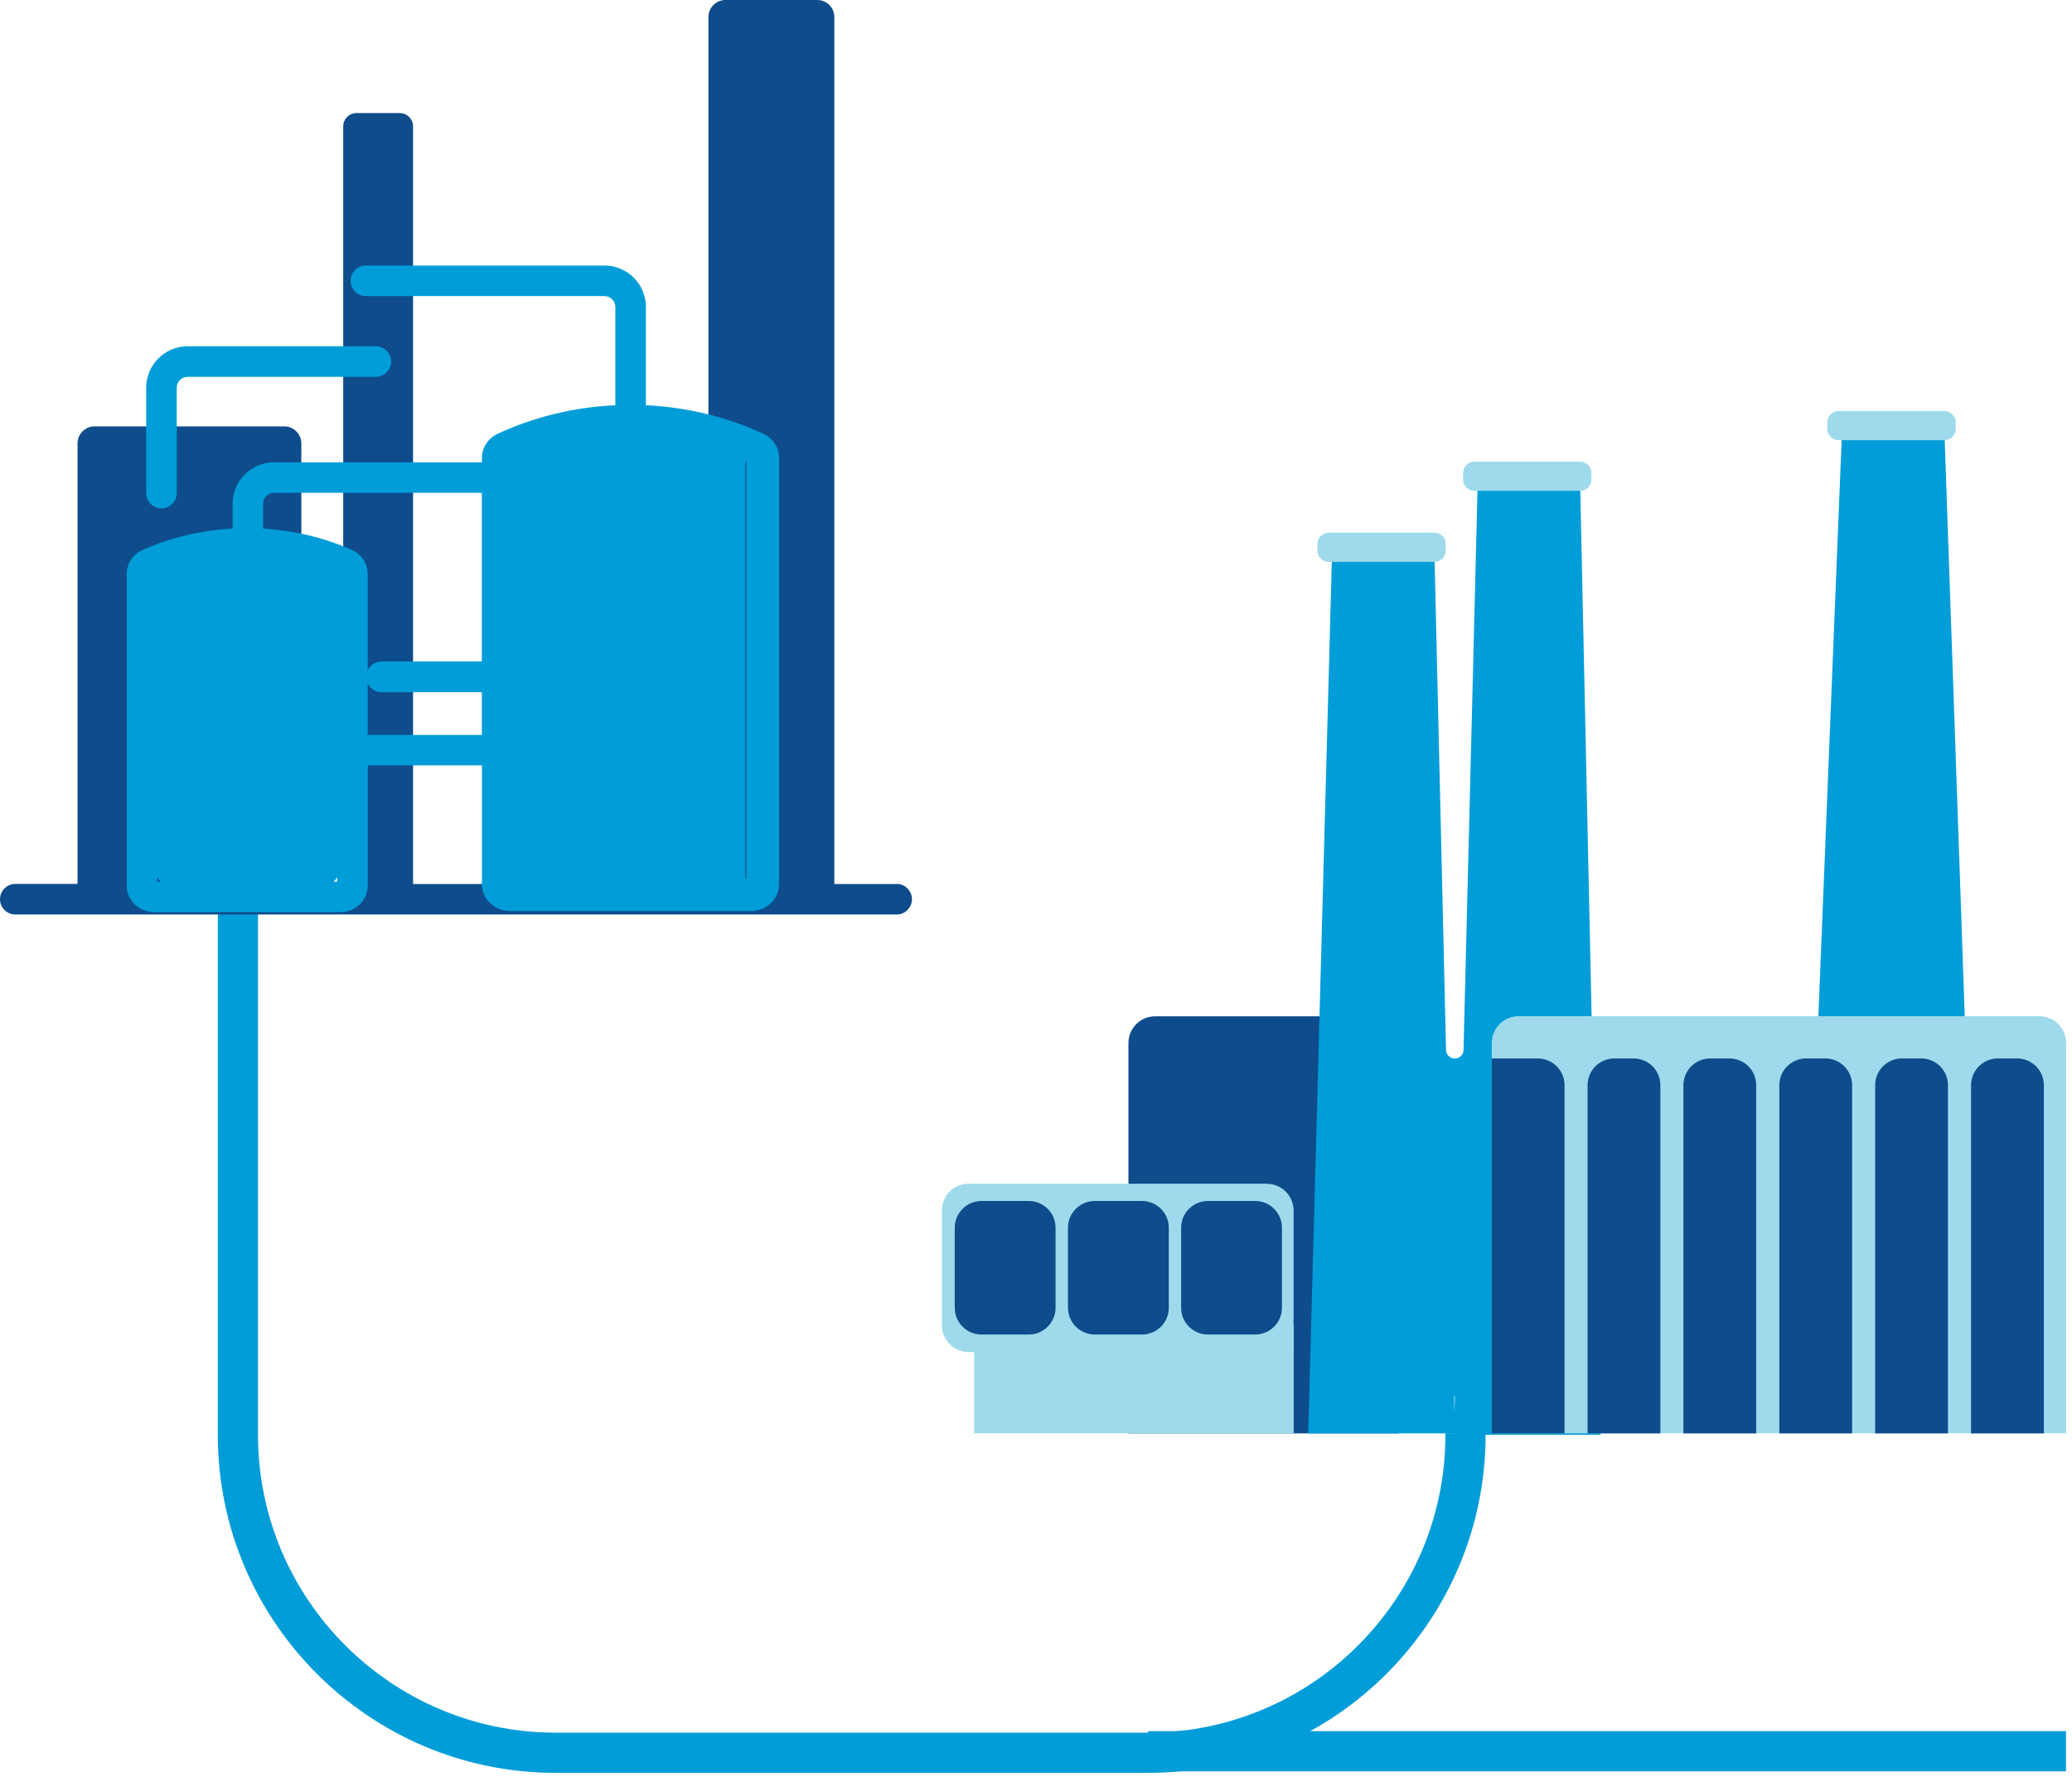 <svg width="232" height="199" viewBox="0 0 232 199" fill="none" xmlns="http://www.w3.org/2000/svg">
<g clip-path="url(#clip0_2760_1654)">
<path d="M156.62 160.489H126.35V116.789C126.35 115.129 127.69 113.789 129.35 113.789H156.62V160.489Z" fill="#0E4C8C"/>
<path d="M179.22 160.65L176.92 53.88H165.46L163.87 117.57C163.86 118.1 163.42 118.52 162.89 118.52C162.36 118.52 161.93 118.1 161.91 117.57L160.61 61.83H149.15L146.48 160.49H162.79V160.65H179.21H179.22ZM162.82 156.36H162.9L162.86 158.05L162.82 156.36Z" fill="#019DD9"/>
<path d="M144.85 148.369H109.07V160.489H144.85V148.369Z" fill="#9EDAEC"/>
<path d="M108.46 132.539H141.84C143.5 132.539 144.84 133.879 144.84 135.539V151.379H108.46C106.8 151.379 105.46 150.039 105.46 148.379V135.539C105.46 133.879 106.8 132.539 108.46 132.539Z" fill="#9EDAEC"/>
<path d="M115.19 134.47H109.9C108.243 134.47 106.9 135.813 106.9 137.47V146.42C106.9 148.077 108.243 149.42 109.9 149.42H115.19C116.847 149.42 118.19 148.077 118.19 146.42V137.47C118.19 135.813 116.847 134.47 115.19 134.47Z" fill="#0E4C8C"/>
<path d="M127.87 134.47H122.58C120.923 134.47 119.58 135.813 119.58 137.47V146.42C119.58 148.077 120.923 149.42 122.58 149.42H127.87C129.527 149.42 130.87 148.077 130.87 146.42V137.47C130.87 135.813 129.527 134.47 127.87 134.47Z" fill="#0E4C8C"/>
<path d="M140.54 134.47H135.25C133.593 134.47 132.25 135.813 132.25 137.47V146.42C132.25 148.077 133.593 149.42 135.25 149.42H140.54C142.197 149.42 143.54 148.077 143.54 146.42V137.47C143.54 135.813 142.197 134.47 140.54 134.47Z" fill="#0E4C8C"/>
<path d="M203.58 114.339H220.01L217.71 48.199H206.25L203.58 114.339Z" fill="#019DD9"/>
<path d="M217.71 46.02H205.88C205.179 46.02 204.61 46.588 204.61 47.289V48.02C204.61 48.721 205.179 49.289 205.88 49.289H217.71C218.411 49.289 218.98 48.721 218.98 48.02V47.289C218.98 46.588 218.411 46.02 217.71 46.02Z" fill="#9EDAEC"/>
<path d="M160.61 59.64H148.78C148.079 59.64 147.51 60.208 147.51 60.91V61.64C147.51 62.341 148.079 62.91 148.78 62.91H160.61C161.311 62.91 161.88 62.341 161.88 61.64V60.91C161.88 60.208 161.311 59.64 160.61 59.64Z" fill="#9EDAEC"/>
<path d="M176.92 51.69H165.09C164.389 51.69 163.82 52.258 163.82 52.959V53.69C163.82 54.391 164.389 54.959 165.09 54.959H176.92C177.621 54.959 178.19 54.391 178.19 53.69V52.959C178.19 52.258 177.621 51.69 176.92 51.69Z" fill="#9EDAEC"/>
<path d="M170.03 113.779H228.34C230 113.779 231.34 115.119 231.34 116.779V160.479H167.03V116.779C167.03 115.119 168.37 113.779 170.03 113.779Z" fill="#9EDAEC"/>
<path d="M167.03 118.51H172.18C173.84 118.51 175.18 119.85 175.18 121.51V160.49H167.03V118.51Z" fill="#0E4C8C"/>
<path d="M180.76 118.51H182.91C184.57 118.51 185.91 119.85 185.91 121.51V160.49H177.76V121.51C177.76 119.85 179.1 118.51 180.76 118.51Z" fill="#0E4C8C"/>
<path d="M191.49 118.51H193.64C195.3 118.51 196.64 119.85 196.64 121.51V160.49H188.49V121.51C188.49 119.85 189.83 118.51 191.49 118.51Z" fill="#0E4C8C"/>
<path d="M202.23 118.51H204.38C206.04 118.51 207.38 119.85 207.38 121.51V160.49H199.23V121.51C199.23 119.85 200.57 118.51 202.23 118.51Z" fill="#0E4C8C"/>
<path d="M212.96 118.51H215.11C216.77 118.51 218.11 119.85 218.11 121.51V160.49H209.96V121.51C209.96 119.85 211.3 118.51 212.96 118.51Z" fill="#0E4C8C"/>
<path d="M223.7 118.51H225.85C227.51 118.51 228.85 119.85 228.85 121.51V160.49H220.7V121.51C220.7 119.85 222.04 118.51 223.7 118.51Z" fill="#0E4C8C"/>
<path d="M128.51 198.5H62.22C41.36 198.5 24.39 181.53 24.39 160.67V70.9H28.89V160.67C28.89 179.05 43.84 194 62.22 194H128.51C146.89 194 161.84 179.05 161.84 160.67V160.47H166.34V160.67C166.34 181.53 149.37 198.5 128.51 198.5Z" fill="#019DD9"/>
<path d="M100.4 98.98H93.42V1.91C93.42 0.86 92.57 0 91.51 0H81.23C80.18 0 79.32 0.85 79.32 1.91V98.98H46.25V14.15C46.25 13.32 45.58 12.66 44.76 12.66H39.92C39.09 12.66 38.43 13.33 38.43 14.15V98.97H33.74V49.65C33.74 48.6 32.89 47.74 31.83 47.74H10.59C9.54 47.74 8.68 48.59 8.68 49.65V98.97H1.71C0.77 98.97 0 99.74 0 100.68C0 101.62 0.77 102.39 1.71 102.39H100.4C101.34 102.39 102.11 101.62 102.11 100.68C102.11 99.74 101.34 98.97 100.4 98.97V98.98Z" fill="#0E4C8C"/>
<path d="M18.08 56.92C19.02 56.92 19.79 56.151 19.79 55.211V43.41C19.79 42.74 20.34 42.191 21.01 42.191H42.08C43.02 42.191 43.79 41.42 43.79 40.48C43.79 39.541 43.02 38.77 42.08 38.77H21.01C18.45 38.77 16.37 40.85 16.37 43.41V55.211C16.37 56.151 17.14 56.92 18.08 56.92Z" fill="#019DD9"/>
<path d="M85.47 48.571C81.34 46.651 76.85 45.59 72.32 45.37V34.37C72.32 31.811 70.24 29.73 67.68 29.73H40.97C40.03 29.73 39.26 30.5 39.26 31.441C39.26 32.38 40.03 33.151 40.97 33.151H67.68C68.35 33.151 68.9 33.7 68.9 34.37V45.37C64.36 45.581 59.86 46.651 55.72 48.571C54.65 49.071 53.96 50.12 53.96 51.261V51.761H30.69C28.13 51.761 26.05 53.84 26.05 56.401V59.181C22.57 59.37 19.13 60.17 15.95 61.581C14.88 62.06 14.19 63.111 14.19 64.26V99.171C14.19 100.8 15.57 102.13 17.26 102.13H38.11C39.8 102.13 41.18 100.8 41.18 99.171V85.691H53.96V99.01C53.96 100.67 55.38 102.01 57.13 102.01H84.06C85.81 102.01 87.23 100.66 87.23 99.01V51.261C87.23 50.12 86.54 49.06 85.47 48.571ZM30.68 55.181H53.95V74.061H42.72C42.03 74.061 41.44 74.471 41.17 75.061V64.26C41.17 63.111 40.48 62.06 39.41 61.581C36.28 60.191 32.89 59.391 29.46 59.191V56.401C29.46 55.73 30.01 55.181 30.68 55.181ZM17.6 98.191C17.68 98.41 17.84 98.581 18.02 98.71H17.6V98.191ZM37.33 98.71C37.52 98.581 37.67 98.41 37.75 98.191V98.71H37.33ZM41.17 82.281V76.501C41.44 77.091 42.03 77.501 42.72 77.501H53.95V82.29H41.17V82.281ZM83.56 98.361H83.45V51.761C83.45 51.761 83.45 51.711 83.44 51.681C83.48 51.7 83.52 51.711 83.56 51.73V98.361Z" fill="#019DD9"/>
<path d="M231.34 193.83H128.56V198.33H231.34V193.83Z" fill="#019DD9"/>
</g>
<defs>
<clipPath id="clip0_2760_1654">
<rect width="231.33" height="198.5" fill="white"/>
</clipPath>
</defs>
</svg>
